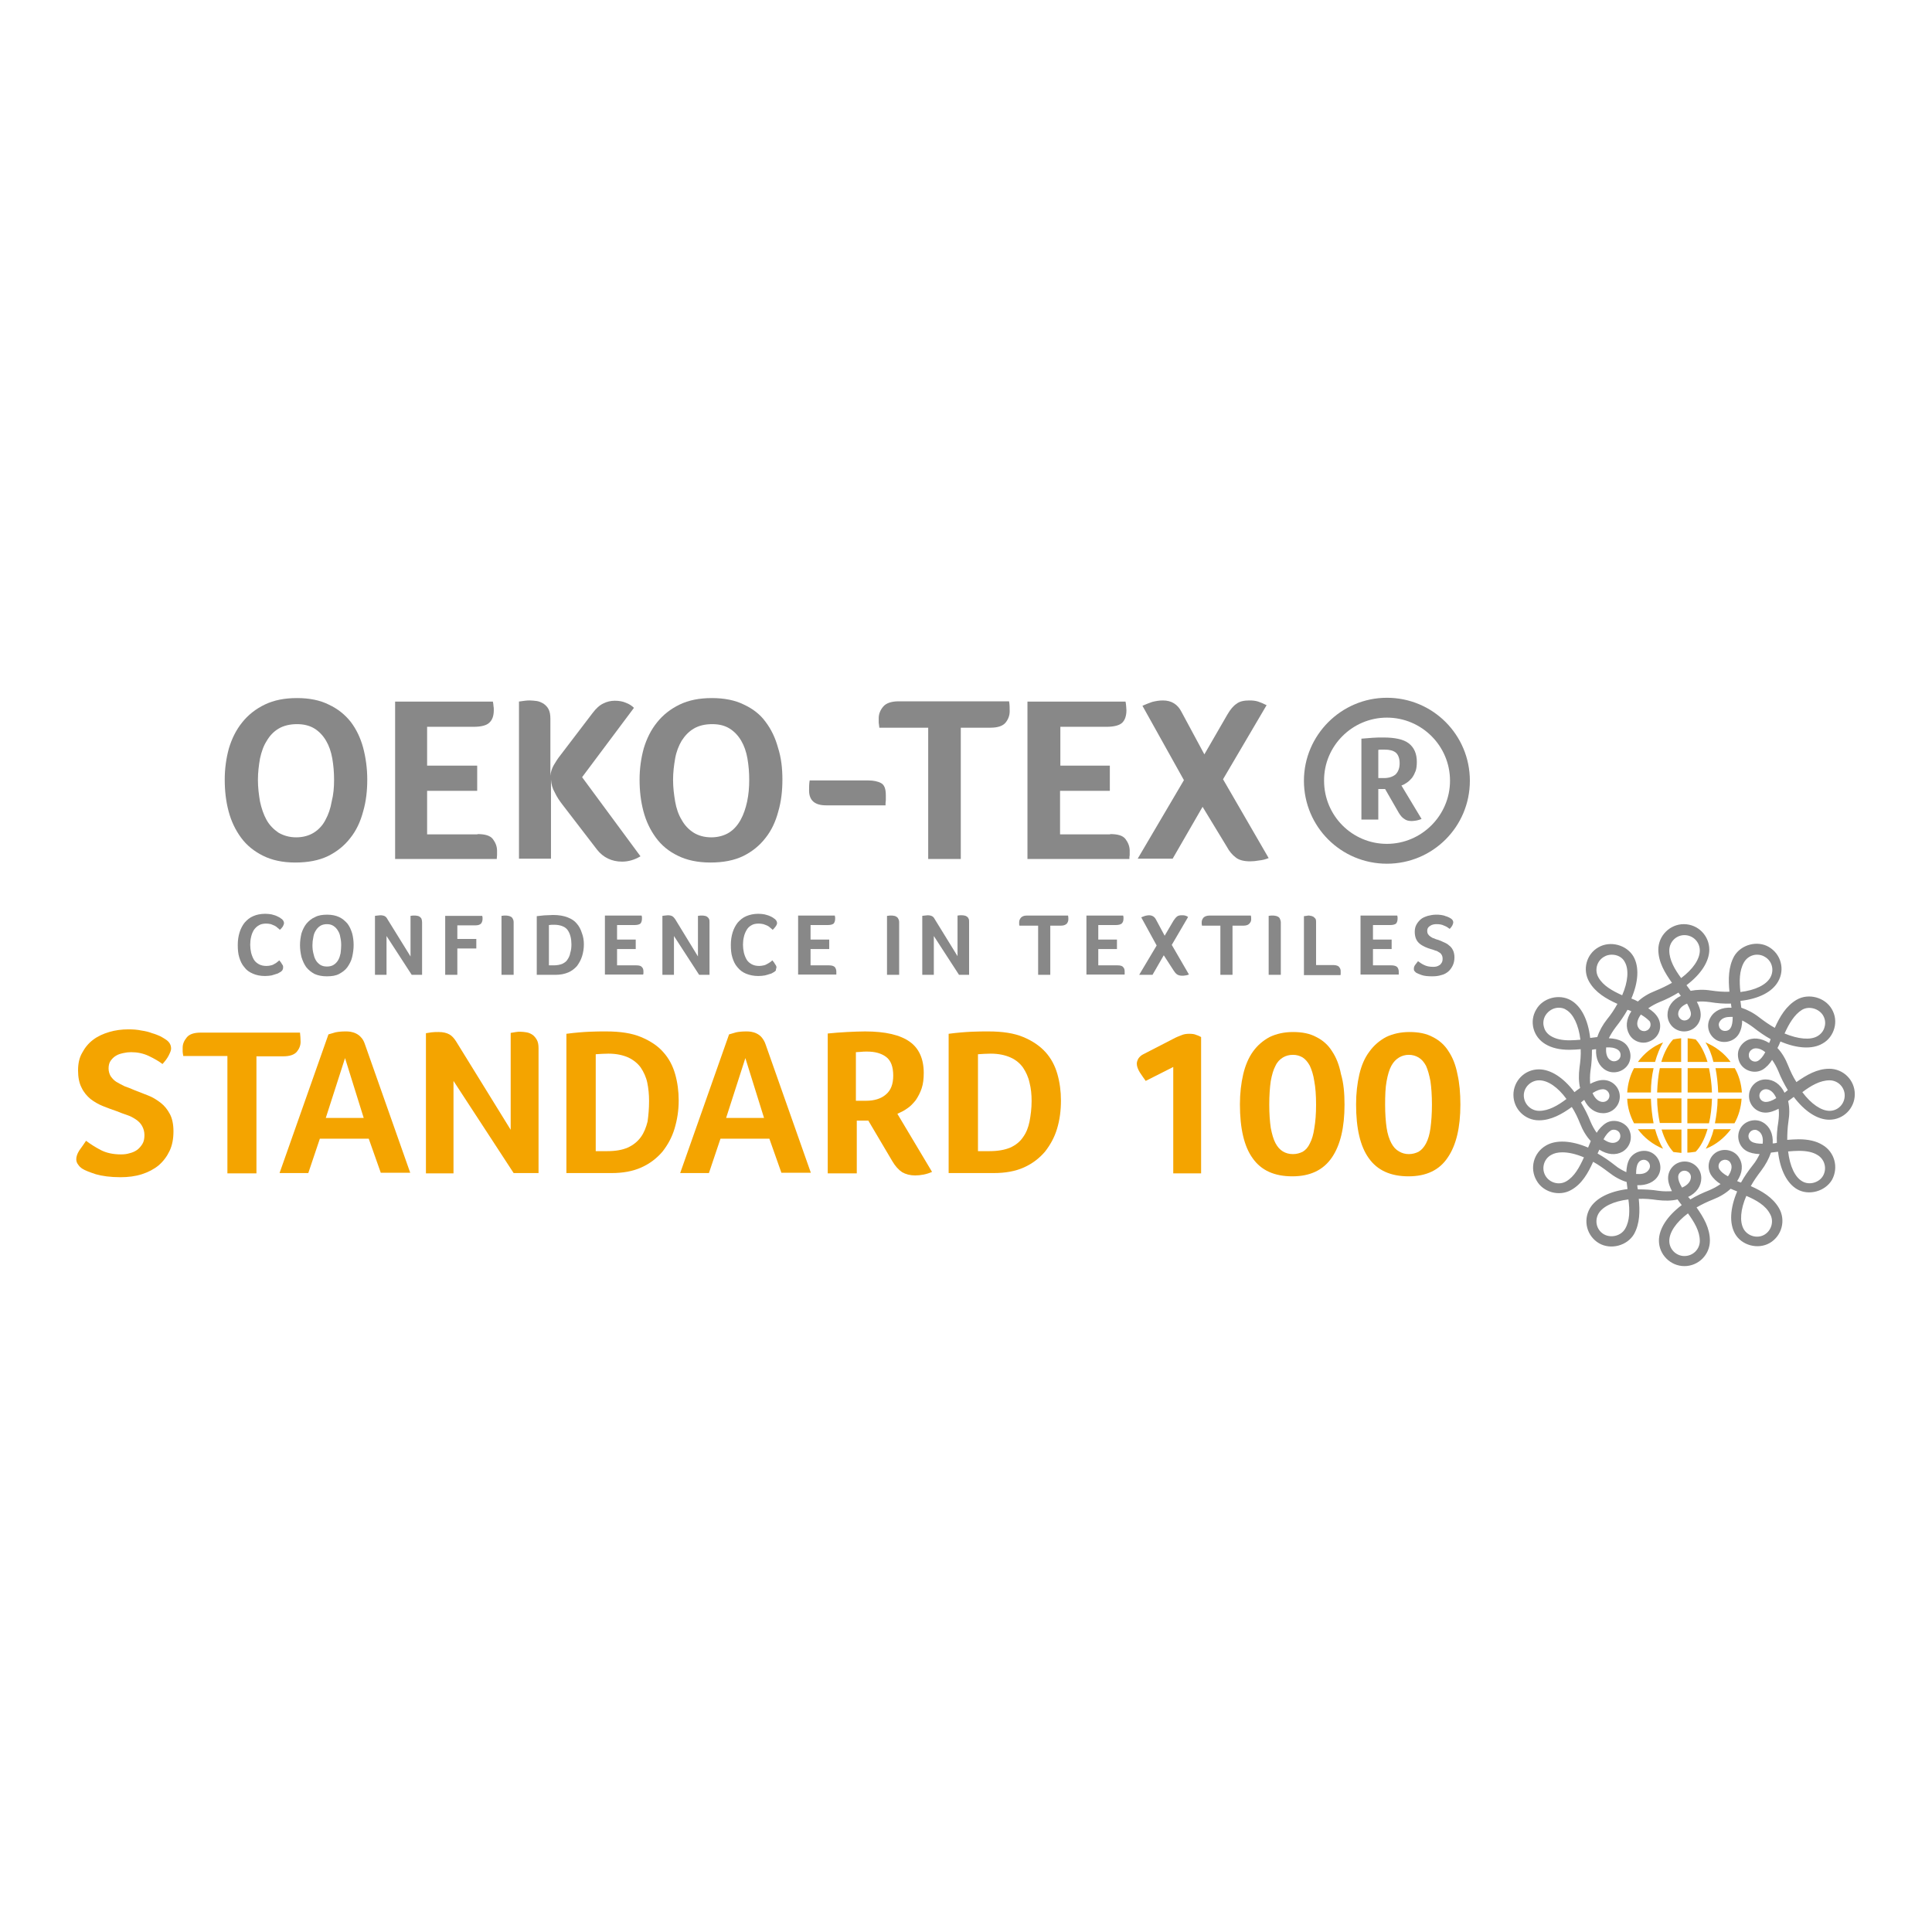 <svg xml:space="preserve" viewBox="0 0 2000 2000" height="2000px" width="2000px" y="0px" x="0px" xmlns:xlink="http://www.w3.org/1999/xlink" xmlns="http://www.w3.org/2000/svg" id="OekoTex" version="1.1">
<g>
	<path d="M291.233,1005.46c-0.307,0.307-0.92,0.92-1.841,1.229c-0.92,0.612-1.84,1.227-3.374,1.532
		c-1.534,0.613-3.067,0.92-4.908,1.534c-1.84,0.308-4.294,0.613-6.749,0.613c-4.908,0-9.202-0.92-12.577-2.454
		c-3.681-1.533-6.748-3.681-8.896-6.748c-2.454-2.761-3.988-6.136-5.215-10.123c-1.227-3.987-1.534-8.282-1.534-12.884
		c0-4.601,0.614-8.896,1.84-12.883c1.227-3.988,3.067-7.362,5.215-10.123c2.454-2.761,5.215-5.215,8.896-6.748
		c3.375-1.534,7.669-2.454,12.577-2.454c2.454,0,4.601,0.307,6.441,0.613c1.841,0.612,3.681,0.92,4.908,1.533
		c1.534,0.613,2.454,1.228,3.681,1.841c0.92,0.613,1.534,1.228,2.146,1.534c0.613,0.612,0.92,0.92,1.534,1.84
		c0.307,0.613,0.613,1.533,0.613,2.146c0,1.229-0.613,2.454-1.227,3.683c-0.92,1.227-1.84,2.453-3.067,3.374
		c-0.613-0.613-1.534-1.534-2.454-2.147c-0.92-0.92-1.84-1.534-3.067-2.146c-1.227-0.613-2.454-0.921-3.681-1.533
		c-1.534-0.308-3.067-0.614-4.908-0.614c-3.067,0-5.828,0.614-7.668,1.841c-2.147,1.229-3.681,2.761-5.215,4.908
		c-1.227,2.147-2.147,4.294-2.761,7.055c-0.614,2.454-0.92,5.216-0.92,7.977s0.307,5.521,0.92,8.282
		c0.613,2.453,1.534,4.907,2.761,7.056c1.227,2.147,3.067,3.681,5.215,4.908c2.147,1.227,4.908,1.84,7.975,1.84
		c1.841,0,3.375-0.308,4.602-0.613c1.534-0.307,2.761-0.92,3.681-1.534c1.227-0.612,2.147-1.227,2.761-1.84
		c0.92-0.613,1.534-1.228,2.147-1.841c0.307,0.613,0.92,0.92,1.227,1.534c0.613,0.613,0.92,1.227,1.227,1.84
		c0.307,0.614,0.92,1.229,1.227,1.841c0.307,0.613,0.307,1.228,0.307,1.841c0,0.92,0,1.533-0.307,2.147
		C292.46,1004.233,292.153,1004.847,291.233,1005.46" fill="#888888"></path>
	<path d="M366.08,978.159c0,4.295-0.613,8.589-1.534,12.577c-0.92,3.986-2.761,7.36-4.908,10.43
		c-2.146,3.067-5.214,5.215-8.589,7.055c-3.374,1.842-7.668,2.454-12.883,2.454c-4.908,0-9.203-0.92-12.577-2.454
		c-3.374-1.841-6.135-3.986-8.589-7.055c-2.147-3.068-3.681-6.442-4.908-10.43c-0.92-3.988-1.534-7.977-1.534-12.271
		c0-4.295,0.614-8.283,1.534-12.271c1.227-3.682,2.761-7.056,5.215-10.123c2.454-2.762,5.215-5.214,8.896-6.748
		c3.374-1.841,7.669-2.454,12.577-2.454c4.907,0,8.896,0.92,12.27,2.454c3.375,1.534,6.136,3.986,8.589,6.748
		c2.147,2.761,3.683,6.136,4.908,10.123C365.467,969.57,366.08,973.865,366.08,978.159 M353.196,978.467
		c0-3.067-0.308-5.829-0.92-8.283c-0.309-2.453-1.229-4.906-2.454-6.748c-1.229-2.146-2.762-3.681-4.603-4.907
		c-1.84-1.228-3.986-1.841-6.748-1.841c-2.761,0-5.215,0.613-7.056,1.841s-3.374,2.761-4.601,4.907
		c-1.229,1.842-2.147,4.295-2.454,6.748c-0.614,2.762-0.921,5.521-0.921,8.283c0,3.067,0.307,5.828,0.921,8.281
		c0.612,2.761,1.227,4.908,2.454,7.056c1.227,2.147,2.76,3.682,4.601,4.908c1.841,1.228,4.295,1.84,7.056,1.84
		c2.762,0,5.216-0.612,7.056-1.84c1.841-1.228,3.375-2.761,4.602-4.908c1.227-2.146,1.84-4.295,2.454-7.056
		C352.89,983.987,353.196,981.227,353.196,978.467" fill="#888888"></path>
	<path d="M436.938,1009.141h-10.735l-26.073-40.184v40.184h-11.963v-61.042c0.613,0,1.533-0.308,2.453-0.308
		c0.921,0,2.146-0.307,3.068-0.307c1.84,0,3.373,0.307,4.601,0.921c1.228,0.612,2.147,1.84,2.761,3.066l23.927,38.65v-42.025
		c0.921,0,1.533-0.307,2.454-0.307c0.613,0,1.228,0,1.84,0c0.922,0,1.842,0,2.762,0.307c0.921,0,1.841,0.614,2.454,0.921
		c0.612,0.613,1.534,1.228,1.841,2.147s0.613,2.146,0.613,3.681v54.295H436.938z" fill="#888888"></path>
	<path d="M473.441,972.024h19.632v9.815h-19.632v27.3h-12.576v-61.042h38.344c0,0.613,0.307,1.228,0.307,1.533
		c0,0.613,0,0.92,0,1.841c0,1.841-0.612,3.374-1.533,4.602c-1.228,1.228-3.067,1.841-5.828,1.841h-18.712L473.441,972.024
		L473.441,972.024z" fill="#888888"></path>
	<path d="M519.146,948.098c0.921,0,1.842-0.307,2.455-0.307c0.92,0,1.532,0,1.84,0c0.921,0,1.841,0,2.761,0.307
		c0.921,0,1.841,0.614,2.761,0.922c0.921,0.612,1.534,1.227,1.841,2.146c0.613,0.92,0.92,2.146,0.92,3.681v54.294h-12.575v-61.043
		H519.146z" fill="#888888"></path>
	<path d="M604.424,977.546c0,4.295-0.613,8.282-1.841,12.271c-1.228,3.986-3.067,7.055-5.215,10.122
		c-2.454,2.761-5.521,5.215-9.202,6.749c-3.682,1.532-7.977,2.452-13.19,2.452H555.65v-60.734c3.986-0.309,7.055-0.921,9.814-0.921
		s5.215-0.308,7.057-0.308c6.135,0,11.043,0.92,15.029,2.454c3.988,1.534,7.362,3.682,9.51,6.441
		c2.455,2.761,3.987,5.828,5.216,9.51C603.811,969.57,604.424,973.559,604.424,977.546 M591.54,977.546
		c0-2.761-0.308-5.521-0.921-7.976c-0.613-2.454-1.533-4.602-2.76-6.441c-1.229-1.841-3.068-3.374-5.521-4.295
		c-2.146-0.92-5.215-1.533-8.59-1.533c-1.84,0-3.682,0-5.521,0.308v41.718h4.908c3.682,0,6.441-0.613,8.896-1.534
		c2.453-1.227,4.295-2.453,5.521-4.601c1.229-1.842,2.454-4.295,2.761-6.749C591.232,983.681,591.54,980.92,591.54,977.546" fill="#888888"></path>
	<path d="M658.718,999.325c3.067,0,4.908,0.612,5.828,1.841c1.229,1.227,1.534,2.761,1.534,4.601
		c0,0.614,0,1.229,0,1.534c0,0.307,0,0.92-0.307,1.533h-39.571v-61.043h38.037c0,0.614,0.307,1.229,0.307,1.534
		c0,0.612,0,0.92,0,1.841c0,2.146-0.612,3.681-1.534,4.907c-1.227,0.921-3.065,1.534-6.135,1.534h-18.098v15.029h19.324v9.816
		h-19.324v16.871L658.718,999.325L658.718,999.325z" fill="#888888"></path>
	<path d="M734.484,1009.141h-10.736l-26.073-40.184v40.184h-11.963v-61.042c0.613,0,1.533-0.308,2.454-0.308
		c0.92,0,2.146-0.307,3.066-0.307c1.841,0,3.682,0.307,4.602,0.921c1.229,0.612,2.146,1.84,3.068,3.066l23.619,38.65v-42.025
		c0.92,0,1.532-0.307,2.453-0.307c0.613,0,1.228,0,1.842,0c0.92,0,1.84,0,2.76,0.307c0.921,0,1.841,0.614,2.455,0.921
		c0.613,0.613,1.533,1.228,1.84,2.147c0.613,0.92,0.613,2.146,0.613,3.681V1009.141z" fill="#888888"></path>
	<path d="M802.276,1005.46c-0.309,0.307-0.921,0.92-1.841,1.229c-0.921,0.612-1.842,1.227-3.375,1.532
		c-1.533,0.613-3.066,0.92-5.215,1.534c-1.841,0.308-4.295,0.613-6.749,0.613c-4.907,0-9.202-0.92-12.883-2.454
		c-3.682-1.533-6.44-3.681-8.896-6.748c-2.454-2.761-3.988-6.136-5.216-10.123s-1.534-8.282-1.534-12.884
		c0-4.601,0.613-8.896,1.842-12.883c1.227-3.988,3.066-7.362,5.215-10.123c2.454-2.761,5.215-5.215,8.896-6.748
		c3.681-1.534,7.668-2.454,12.575-2.454c2.455,0,4.603,0.307,6.442,0.613c1.841,0.612,3.681,0.92,4.908,1.533
		c1.533,0.613,2.761,1.228,3.681,1.841s1.533,1.228,2.147,1.534c0.612,0.612,0.92,0.92,1.532,1.84
		c0.309,0.613,0.614,1.533,0.614,2.146c0,1.229-0.614,2.454-1.534,3.683c-0.92,1.227-1.841,2.453-3.066,3.374
		c-0.613-0.613-1.534-1.534-2.454-2.147c-0.92-0.92-1.841-1.534-3.067-2.146c-1.226-0.613-2.454-0.921-3.987-1.533
		c-1.533-0.308-3.067-0.614-4.907-0.614c-3.067,0-5.828,0.614-7.669,1.841c-2.147,1.229-3.682,2.761-4.908,4.908
		s-2.147,4.294-2.761,7.055c-0.613,2.454-0.921,5.216-0.921,7.977s0.308,5.521,0.921,8.282c0.612,2.453,1.534,4.907,2.761,7.056
		c1.227,2.147,3.066,3.681,5.215,4.908c2.146,1.227,4.908,1.84,7.977,1.84c1.533,0,3.066-0.308,4.601-0.613
		c1.534-0.307,2.762-0.92,3.682-1.534c1.228-0.612,2.147-1.227,3.067-1.84s1.534-1.228,2.146-1.841
		c0.308,0.613,0.92,0.92,1.228,1.534c0.612,0.613,0.92,1.227,1.228,1.84c0.308,0.614,0.92,1.229,1.228,1.841
		c0.307,0.613,0.612,1.228,0.612,1.841c0,0.92-0.307,1.533-0.612,2.147C803.503,1004.233,803.196,1004.847,802.276,1005.46" fill="#888888"></path>
	<path d="M858.104,999.325c3.067,0,4.908,0.612,6.136,1.841c0.92,1.227,1.534,2.761,1.534,4.601
		c0,0.614,0,1.229,0,1.534c0,0.307,0,0.92,0,1.533h-39.571v-61.043h38.037c0,0.614,0,1.229,0.307,1.534v1.841
		c0,2.146-0.612,3.681-1.533,4.907c-1.228,0.921-3.066,1.534-6.136,1.534h-17.791v15.029h19.325v9.816h-19.325v16.871
		L858.104,999.325L858.104,999.325z" fill="#888888"></path>
	<path d="M918.533,948.098c0.921,0,1.841-0.307,2.454-0.307c0.921,0,1.534,0,1.841,0c0.92,0,1.841,0,2.761,0.307
		c0.92,0,1.841,0.614,2.454,0.922c0.92,0.612,1.533,1.227,1.84,2.146c0.614,0.92,0.921,2.146,0.921,3.681v54.294h-12.577v-61.043
		H918.533z" fill="#888888"></path>
	<path d="M1003.196,1009.141h-10.431l-26.072-40.184v40.184H954.73v-61.042c0.612,0,1.532-0.308,2.452-0.308
		c0.921,0,2.147-0.307,3.068-0.307c1.84,0,3.374,0.307,4.601,0.921c1.229,0.612,2.147,1.84,2.762,3.066l23.619,38.345v-42.025
		c0.921,0,1.533-0.307,2.455-0.307c0.612,0,1.227,0,1.84,0c0.92,0,1.841,0,2.761,0.307c0.921,0,1.841,0.614,2.454,0.921
		c0.92,0.613,1.533,1.228,1.841,2.146c0.613,0.921,0.613,2.146,0.613,3.682V1009.141L1003.196,1009.141z" fill="#888888"></path>
	<path d="M1074.362,958.221h-19.02l0,0c-0.307-0.612-0.307-1.227-0.307-1.84c0-0.614,0-0.921,0-1.841
		c0-1.534,0.613-3.067,1.84-4.603c1.228-1.227,3.068-2.146,5.828-2.146h42.944c0.308,1.229,0.308,2.454,0.308,3.988
		c0,1.533-0.613,3.066-1.533,4.294c-1.228,1.228-3.067,2.146-5.829,2.146h-11.35v50.92h-12.576v-50.92L1074.362,958.221
		L1074.362,958.221z" fill="#888888"></path>
	<path d="M1156.877,999.325c3.068,0,4.908,0.612,5.828,1.841c1.228,1.227,1.534,2.761,1.534,4.601
		c0,0.614,0,1.229,0,1.534c0,0.307,0,0.92,0,1.533h-39.57v-61.043h38.036c0,0.614,0.308,1.229,0.308,1.534c0,0.612,0,0.92,0,1.841
		c0,2.146-0.613,3.681-1.841,4.907c-1.227,0.921-3.066,1.534-6.135,1.534h-18.099v15.029h19.324v9.816h-19.324v16.871
		L1156.877,999.325L1156.877,999.325z" fill="#888888"></path>
	<path d="M1204.73,988.896l-11.656,20.244h-13.806l18.1-30.366l-15.951-29.143c1.228-0.613,2.454-0.92,3.988-1.533
		c1.227-0.308,2.761-0.613,3.986-0.613c3.374,0,5.828,1.533,7.362,4.602l8.896,16.564l9.201-15.646
		c1.229-1.84,2.454-3.374,3.682-4.294c1.228-0.921,2.762-1.228,4.908-1.228c1.228,0,2.453,0,3.375,0.307
		c0.92,0.308,2.146,0.614,3.066,1.534l-16.872,28.834l17.792,30.675c-1.228,0.307-2.453,0.921-3.681,0.921
		c-1.228,0.307-2.454,0.307-3.375,0.307c-2.453,0-4.294-0.612-5.521-1.533c-1.228-0.921-2.453-2.454-3.375-3.987L1204.73,988.896z" fill="#888888"></path>
	<path d="M1263.319,958.221h-19.02l0,0c0-0.612-0.307-1.227-0.307-1.84c0-0.614,0-0.921,0-1.841
		c0-1.534,0.612-3.067,1.84-4.603c1.228-1.227,3.375-2.146,6.135-2.146h42.945c0.307,1.229,0.307,2.454,0.307,3.988
		c0,1.533-0.613,3.066-1.841,4.294c-0.92,1.228-3.067,2.146-5.828,2.146h-11.656v50.92h-12.576L1263.319,958.221L1263.319,958.221z" fill="#888888"></path>
	<path d="M1313.319,948.098c0.92,0,1.532-0.307,2.454-0.307c0.92,0,1.532,0,1.84,0c0.92,0,1.841,0,2.761,0.307
		c0.921,0,1.841,0.614,2.761,0.922c0.92,0.612,1.534,1.227,1.841,2.146c0.308,0.92,0.92,2.146,0.92,3.681v54.294h-12.575
		L1313.319,948.098L1313.319,948.098z" fill="#888888"></path>
	<path d="M1362.705,999.019h17.792c1.534,0,2.761,0.308,3.681,0.613s1.842,0.92,2.147,1.534
		c0.612,0.613,0.92,1.227,1.228,2.146c0.307,0.614,0.307,1.534,0.307,2.454v2.147c0,0.92,0,1.227-0.307,1.534h-37.729v-61.043
		c0.92,0,1.841-0.308,2.454-0.308c0.92,0,1.532-0.308,1.84-0.308c0.921,0,1.841,0,2.761,0.308c0.921,0,1.841,0.613,2.761,0.92
		c0.614,0.613,1.534,1.228,2.147,2.147c0.612,0.92,0.612,2.146,0.612,3.681v44.172h0.307V999.019z" fill="#888888"></path>
	<path d="M1440.312,999.325c2.762,0,4.907,0.612,6.135,1.841c0.921,1.227,1.533,2.761,1.533,4.601
		c0,0.614,0,1.229,0,1.534c0,0.307,0,0.92,0,1.533h-39.569v-61.043h38.036c0,0.614,0.308,1.229,0.308,1.534c0,0.612,0,0.92,0,1.841
		c0,2.146-0.614,3.681-1.534,4.907c-1.227,0.921-3.066,1.534-6.135,1.534h-17.791v15.029h19.324v9.816h-19.324v16.871
		L1440.312,999.325L1440.312,999.325z" fill="#888888"></path>
	<path d="M1467.92,995.03c1.841,1.228,3.682,2.761,6.441,3.987c2.455,1.228,5.521,1.842,8.896,1.842
		c1.228,0,2.453,0,3.681-0.309c1.229-0.307,2.455-0.92,3.375-1.533c0.921-0.612,1.533-1.533,2.146-2.453
		c0.614-0.92,0.921-2.454,0.921-3.987c0-1.534-0.307-3.068-0.921-3.988c-0.613-1.227-1.534-2.146-2.761-2.761
		c-1.228-0.92-2.453-1.533-3.987-1.84c-1.534-0.614-3.066-1.229-4.602-1.534c-1.842-0.613-3.987-1.228-5.828-2.147
		c-1.842-0.92-3.682-1.84-5.215-3.066c-1.534-1.228-3.067-2.761-3.987-4.908c-0.92-1.84-1.534-4.601-1.534-7.669
		c0-3.067,0.614-5.521,1.841-7.668c1.228-2.147,2.761-3.988,4.603-5.521c1.84-1.533,4.293-2.454,7.055-3.374
		c2.454-0.613,5.521-1.228,8.282-1.228c1.841,0,3.987,0,5.521,0.307c1.842,0.308,3.374,0.613,4.603,1.229
		c1.532,0.307,2.454,0.92,3.374,1.227c0.92,0.613,1.84,0.92,2.146,1.229c1.534,0.92,2.454,2.453,2.454,3.986
		c0,0.613-0.307,1.842-0.92,3.067c-0.614,1.227-1.534,2.454-2.762,3.681c-1.533-1.227-3.374-2.452-5.828-3.374
		c-2.453-1.227-4.908-1.532-7.668-1.532c-0.921,0-2.147,0-3.375,0.307s-2.146,0.613-3.067,1.227
		c-0.92,0.613-1.841,1.229-2.453,2.147c-0.613,0.919-0.921,2.146-0.921,3.374s0.308,2.454,0.921,3.374
		c0.612,0.921,1.533,1.841,2.453,2.454c0.922,0.614,2.147,1.534,3.682,1.841c1.228,0.613,2.762,1.227,4.295,1.534
		c1.841,0.612,3.988,1.533,5.828,2.453c2.146,0.921,3.988,1.841,5.521,3.375c1.841,1.227,3.067,3.066,3.988,4.906
		c0.92,1.842,1.532,4.603,1.532,7.362c0,3.067-0.612,6.135-1.84,8.589s-2.762,4.603-4.602,6.135
		c-1.841,1.534-4.295,3.067-7.362,3.683c-2.761,0.92-5.827,1.227-9.202,1.227c-4.295,0-7.976-0.307-10.735-1.227
		c-2.761-0.921-4.603-1.841-5.828-2.454c-0.613-0.613-1.228-0.92-1.841-1.841c-0.613-0.613-0.613-1.533-0.613-2.454
		c0-0.92,0.307-2.454,1.227-3.681C1466.08,997.484,1467,996.258,1467.92,995.03" fill="#888888"></path>
	<path d="M380.189,806.994c0,11.656-1.228,22.699-4.295,33.129c-2.761,10.429-7.055,19.632-13.189,27.3
		c-6.135,7.977-13.803,14.111-23.006,18.712c-9.51,4.603-20.859,6.749-34.049,6.749s-24.233-2.454-33.436-7.056
		c-9.203-4.603-16.871-10.736-22.7-18.712c-5.828-7.976-10.123-16.871-12.883-27.3c-2.761-10.431-3.988-21.166-3.988-32.822
		c0-11.35,1.534-22.086,4.294-32.209c3.067-10.122,7.362-19.02,13.804-26.994c6.135-7.668,13.804-13.803,23.312-18.404
		c9.509-4.601,20.552-6.749,33.437-6.749c12.577,0,23.62,2.147,32.821,6.749c9.203,4.294,16.564,10.123,22.699,17.791
		c5.829,7.669,10.123,16.564,12.884,26.688C378.656,784.295,380.189,795.338,380.189,806.994 M345.834,807.301
		c0-7.669-0.613-15.031-1.84-22.086c-1.229-7.056-3.375-13.189-6.442-18.405c-3.066-5.215-7.055-9.509-11.963-12.575
		c-4.908-3.067-11.043-4.603-18.098-4.603c-7.362,0-13.804,1.534-19.018,4.603c-5.215,3.066-9.203,7.36-12.27,12.575
		c-3.375,5.216-5.521,11.351-7.055,18.405C267.92,792.27,267,799.632,267,807.301c0,7.977,0.92,15.03,2.147,22.394
		c1.534,7.055,3.681,13.497,6.748,19.019c3.067,5.522,7.362,9.815,12.27,13.189c5.215,3.066,11.35,4.908,18.405,4.908
		c7.362,0,13.497-1.842,18.405-4.908c4.908-3.067,9.202-7.668,11.963-13.189c3.067-5.521,5.216-11.964,6.442-19.019
		C345.221,822.331,345.834,815.276,345.834,807.301" fill="#888888"></path>
	<path d="M494.301,863.436c7.669,0,13.19,1.534,15.951,5.216c2.76,3.681,4.294,7.669,4.294,11.963
		c0,1.841,0,3.375,0,4.602c0,1.228-0.307,2.454-0.307,3.987H409.023V726.319h101.229c0.307,1.84,0.613,3.374,0.613,4.601
		c0.307,1.229,0.307,2.454,0.307,4.295c0,5.828-1.534,10.123-4.602,12.883c-2.762,2.762-8.282,4.295-16.258,4.295h-48.159v40.185
		h51.841v26.074h-51.841v45.092H494.3L494.301,863.436L494.301,863.436z" fill="#888888"></path>
	<path d="M536.632,726.319c2.454-0.308,4.603-0.614,6.749-0.921c2.146-0.308,3.987-0.308,4.907-0.308
		c2.454,0,4.908,0.308,7.362,0.613c2.453,0.308,4.908,1.534,7.055,2.761c2.146,1.534,3.988,3.375,5.215,5.828
		c1.229,2.454,1.841,5.521,1.841,9.816v58.896c0.308-3.681,1.534-7.361,3.374-10.736c2.147-3.681,4.295-7.055,6.749-10.122
		l33.437-43.864c3.681-4.908,7.361-8.282,11.35-10.123c3.682-1.841,7.669-2.762,11.656-2.762c4.294,0,8.282,0.614,11.656,2.147
		c3.374,1.228,6.135,3.067,8.281,5.215l-53.681,71.779l60.429,81.9c-6.135,3.683-12.576,5.521-19.018,5.521
		c-10.736,0-19.632-4.294-26.074-12.576l-35.582-46.318c-3.068-3.987-5.829-7.977-7.977-12.577
		c-2.453-4.294-3.682-8.589-3.987-13.496v81.9h-33.129V726.319H536.632z" fill="#888888"></path>
	<path d="M809.945,806.994c0,11.656-1.229,22.699-4.295,33.129c-2.762,10.429-7.057,19.632-13.19,27.3
		c-6.135,7.977-13.804,14.111-23.006,18.712c-9.509,4.603-20.859,6.749-34.049,6.749c-13.19,0-24.54-2.454-33.743-7.056
		c-9.509-4.603-16.871-10.736-22.699-18.712s-10.122-16.871-12.883-27.3c-2.761-10.431-3.988-21.166-3.988-32.822
		c0-11.35,1.534-22.086,4.295-32.209c3.067-10.122,7.361-19.02,13.805-26.994c6.135-7.668,13.804-13.803,23.312-18.404
		c9.508-4.601,20.552-6.749,33.437-6.749c12.576,0,23.927,2.147,33.129,6.749c9.202,4.294,16.871,10.123,22.393,17.791
		c5.828,7.669,10.123,16.564,12.884,26.688C808.718,784.295,809.945,795.338,809.945,806.994 M775.589,807.301
		c0-7.669-0.612-15.031-1.841-22.086c-1.227-7.056-3.374-13.189-6.441-18.405c-3.066-5.215-7.055-9.509-11.963-12.575
		c-4.908-3.067-10.736-4.603-18.099-4.603c-7.361,0-13.804,1.534-19.019,4.603c-5.216,3.067-9.203,7.36-12.576,12.575
		c-3.067,5.216-5.521,11.351-6.748,18.405c-1.229,7.055-2.147,14.417-2.147,22.086c0,7.977,0.92,15.03,2.147,22.394
		c1.227,7.055,3.374,13.497,6.748,19.019c3.066,5.521,7.055,9.815,12.27,13.189c4.908,3.066,11.043,4.908,18.405,4.908
		c7.056,0,13.497-1.842,18.405-4.908c4.906-3.067,8.896-7.668,11.963-13.189c3.066-5.521,5.215-11.964,6.748-19.019
		C774.977,822.331,775.589,815.276,775.589,807.301" fill="#888888"></path>
	<path d="M855.037,833.681c-11.656,0-17.485-5.215-17.485-15.337c0-3.682,0-7.056,0.614-10.43h60.736
		c5.214,0,9.814,0.92,13.188,2.761c3.375,1.841,4.908,5.828,4.908,12.577v5.215c-0.307,1.84-0.307,3.374-0.307,5.214H855.037
		L855.037,833.681z" fill="#888888"></path>
	<path d="M961.172,753.312h-50.92v-0.308c-0.308-1.84-0.308-3.681-0.614-4.908c0-1.227,0-2.76,0-4.601
		c0-4.295,1.534-8.282,4.603-11.963c3.066-3.683,8.589-5.521,15.951-5.521h114.417c0.612,3.374,0.612,7.056,0.612,10.43
		c0,4.295-1.532,8.281-4.295,11.655c-2.76,3.375-7.975,5.216-15.644,5.216h-30.675v135.89h-33.742v-135.89H961.172z" fill="#888888"></path>
	<path d="M1149.209,863.436c7.975,0,13.189,1.534,15.95,5.216c2.761,3.681,4.295,7.669,4.295,11.963v4.602
		c-0.308,1.228-0.308,2.454-0.308,3.987h-105.521V726.319h101.533c0.308,1.84,0.614,3.374,0.614,4.601
		c0,1.229,0.307,2.454,0.307,4.295c0,5.828-1.534,10.123-4.295,12.883c-2.762,2.762-8.589,4.295-16.258,4.295h-47.854v40.185h51.229
		v26.074h-51.534v45.092h51.841V863.436L1149.209,863.436z" fill="#888888"></path>
	<path d="M1244.914,835.215l-30.981,53.682h-36.195l47.853-81.288l-42.943-76.994
		c3.373-1.533,6.748-2.762,10.121-3.987c3.683-0.921,7.362-1.534,11.043-1.534c8.896,0,15.338,3.988,19.325,11.963l23.62,43.865
		l23.926-41.411c3.067-5.214,6.137-8.896,9.51-11.043c3.067-2.454,7.67-3.374,13.189-3.374c3.375,0,6.442,0.308,9.203,1.229
		c2.761,0.92,5.521,2.146,8.589,3.681l-45.092,76.688l47.237,81.596c-3.066,1.227-6.44,2.146-9.814,2.454
		c-3.374,0.612-6.441,0.92-9.202,0.92c-6.442,0-11.656-1.228-15.031-3.987c-3.681-2.761-6.748-6.442-9.202-11.043L1244.914,835.215z" fill="#888888"></path>
	<path d="M1435.712,742.884c35.89,0,65.337,29.142,65.337,65.337c0,35.891-29.447,65.338-65.337,65.338
		s-65.031-29.142-65.031-65.338C1370.374,772.331,1399.822,742.884,1435.712,742.884 M1435.712,722.331
		c-47.239,0-85.89,38.65-85.89,85.89c0,47.546,38.344,85.891,85.89,85.891s85.89-38.345,85.89-85.891
		S1483.258,722.331,1435.712,722.331" fill="#888888"></path>
	<path d="M1466.693,788.589c0,3.681-0.308,6.749-1.228,9.51c-0.921,2.453-2.147,4.907-3.682,7.056
		c-1.533,1.841-3.374,3.681-5.216,4.908c-1.84,1.227-3.681,2.453-5.827,3.066l20.858,34.662c-1.533,0.614-3.375,1.229-4.908,1.534
		c-1.84,0.307-3.682,0.612-5.215,0.612c-3.066,0-5.828-0.612-7.668-2.146c-2.147-1.227-3.987-3.374-5.828-6.441l-14.11-24.539
		h-7.056v31.596h-17.484v-83.743c3.987-0.307,7.669-0.613,11.656-0.92c3.986-0.307,7.361-0.307,10.736-0.307
		c12.271,0,21.166,1.841,26.688,6.135C1463.934,773.865,1466.693,780.307,1466.693,788.589 M1448.902,790.123
		c0-5.215-1.534-8.896-3.988-11.043c-2.762-2.147-6.441-3.067-11.35-3.067c-1.533,0-2.762,0-3.988,0c-1.228,0-2.146,0-2.76,0.308
		v29.141h5.828c4.907,0,8.896-1.227,11.963-3.681C1447.368,799.019,1448.902,795.338,1448.902,790.123" fill="#888888"></path>
	<path d="M1743.688,1310.675c-14.418,0-26.381-11.963-26.381-26.38c0-12.271,8.59-25.461,23.62-36.811
		c-1.534-1.84-3.067-3.987-4.295-5.828c-6.44,1.534-13.497,1.534-21.165,0.613c-6.441-0.921-12.884-1.533-19.02-1.228
		c1.228,12.576,1.228,25.46-4.907,36.503c-7.056,11.963-23.927,16.564-36.196,9.51c-12.576-7.361-16.871-23.312-9.51-36.195
		c6.136-10.431,19.939-17.485,38.957-19.939c-0.307-2.453-0.613-4.907-0.92-7.361c-6.441-1.841-12.883-5.521-18.711-10.123
		c-5.215-3.986-10.431-7.668-15.951-10.735c-5.215,11.656-11.656,23.007-22.699,29.142c-12.271,7.056-29.143,2.454-35.891-9.815
		c-7.361-12.576-3.066-28.834,9.815-36.196c10.431-6.135,26.382-5.215,43.56,2.146c0.92-2.146,1.84-4.602,2.761-6.748
		c-4.601-4.907-8.282-11.043-11.043-18.099c-2.454-6.135-5.215-11.963-8.589-17.178c-10.123,7.36-21.473,13.804-34.049,13.804
		c-14.418,0-26.381-11.656-26.381-26.381c0-14.417,11.655-26.38,26.381-26.38c12.27,0,25.459,8.589,36.81,23.619
		c1.841-1.533,3.987-3.067,5.829-4.294c-1.534-6.442-1.534-13.805-0.614-21.166c0.921-6.441,1.534-12.885,1.229-19.02
		c-3.988,0.307-7.669,0.614-11.656,0.614c-10.123,0-18.099-1.841-24.849-5.829c-6.135-3.681-10.428-9.202-12.27-15.95
		c-1.84-6.749-0.92-13.804,2.762-19.938c6.748-11.964,23.619-16.564,35.89-9.511c10.735,6.136,17.791,20.245,19.938,38.957
		c2.453-0.307,4.907-0.612,7.361-0.92c2.146-6.44,5.521-12.576,10.123-18.404c4.294-5.215,7.668-10.43,10.736-15.95
		c-11.656-5.215-22.7-11.657-29.143-22.7c-7.361-12.576-3.066-28.834,9.51-35.89c12.271-7.056,29.142-2.453,36.196,9.51
		c6.136,10.736,5.214,26.38-2.147,43.559c2.455,0.921,4.602,1.841,6.748,3.067c4.908-4.602,11.043-8.282,18.1-11.043
		c6.135-2.454,11.656-5.215,17.178-8.282c-7.361-10.43-14.109-21.473-14.109-34.355c0-14.417,11.963-26.38,26.38-26.38
		c14.725,0,26.381,11.963,26.381,26.38c0,12.271-8.59,25.46-23.62,36.81c1.534,2.147,3.066,3.988,4.294,5.829
		c6.442-1.228,13.498-1.534,21.166-0.308c6.44,0.921,12.884,1.533,19.019,1.228c-1.227-12.577-1.227-25.767,4.908-36.81
		c7.057-11.964,23.928-16.564,35.891-9.511c12.576,7.362,16.871,23.313,9.509,35.891c-6.136,10.735-19.938,17.792-38.957,19.938
		c0.307,2.454,0.614,4.908,0.921,7.057c6.441,2.146,12.883,5.521,18.711,10.122c5.215,3.987,10.43,7.669,15.951,10.735
		c5.215-11.655,11.656-22.698,22.699-29.141c12.27-7.056,29.141-2.454,36.195,9.509c3.682,6.135,4.603,13.19,2.762,19.938
		c-1.84,6.749-6.135,12.577-12.271,15.95c-10.43,6.136-26.381,5.216-43.559-2.146c-0.92,2.454-1.84,4.602-3.067,6.749
		c4.602,4.908,8.282,11.043,11.043,18.098c2.454,6.136,5.215,11.964,8.59,17.179c10.43-7.361,21.473-13.804,34.049-13.804
		c14.418,0,26.381,11.656,26.381,26.38c0,14.418-11.656,26.382-26.381,26.382c-12.271,0-25.461-8.589-36.811-23.62
		c-2.146,1.534-3.987,3.066-5.828,4.295c1.533,6.441,1.533,13.803,0.307,21.165c-0.92,6.442-1.228,12.884-1.228,19.019
		c3.988-0.307,7.976-0.612,11.963-0.612c9.816,0,18.099,1.84,24.541,5.827c12.576,7.361,16.871,23.312,9.815,36.196
		c-7.057,11.963-23.928,16.564-35.891,9.815c-10.736-6.135-17.791-20.245-19.938-38.957c-2.454,0.307-4.908,0.613-7.362,0.921
		c-2.146,6.44-5.521,12.576-10.123,18.711c-3.987,5.215-7.668,10.43-10.735,15.951c11.656,5.215,22.699,11.656,29.142,22.699
		c7.362,12.577,3.067,28.835-9.509,36.195c-12.271,7.057-29.142,2.454-35.891-9.509c-6.136-10.736-5.215-26.381,2.146-43.865
		c-2.453-0.92-4.602-1.841-6.748-2.761c-4.907,4.603-11.043,8.282-18.1,11.043c-6.135,2.454-11.963,5.215-17.178,8.282
		c7.362,10.43,13.805,21.473,13.805,34.355C1770.066,1299.02,1758.104,1310.675,1743.688,1310.675 M1747.368,1256.073
		c-12.271,9.203-19.325,19.632-19.325,28.527c0,8.589,7.055,15.645,15.645,15.645c8.896,0,15.951-7.056,15.951-15.645
		C1759.638,1274.479,1753.811,1264.97,1747.368,1256.073 M1807.797,1237.976c-6.135,14.11-7.055,26.688-2.76,34.355
		c4.294,7.362,14.109,10.123,21.472,5.828c7.362-4.294,10.123-14.11,5.829-21.473
		C1827.736,1247.791,1817.92,1242.27,1807.797,1237.976 M1685.712,1241.656c-15.338,1.841-26.688,7.361-30.981,14.725
		c-4.295,7.668-1.84,17.178,5.828,21.473c7.361,3.987,17.484,1.533,21.779-5.828
		C1687.245,1263.742,1687.245,1252.699,1685.712,1241.656 M1749.822,1241.656L1749.822,1241.656
		c6.135-3.682,12.576-6.748,19.632-9.51c4.294-1.841,8.282-3.987,11.655-6.441c-3.986-2.453-7.668-5.828-10.121-9.815
		c-4.603-8.281-1.842-18.712,6.135-23.312c8.282-4.601,19.018-1.533,23.312,6.136c4.295,7.055,3.373,15.645-2.147,23.926
		c1.228,0.614,2.761,1.229,3.987,1.534l0,0c3.375-6.135,7.67-12.271,12.271-18.099c3.067-3.682,5.216-7.669,7.056-11.35
		c-5.827-0.308-10.123-1.228-13.805-3.375c-7.975-4.602-10.734-15.338-6.135-23.312c4.602-7.976,15.645-10.736,23.312-6.136
		c7.056,3.988,10.735,11.964,10.123,21.779c1.533,0,3.067-0.308,4.295-0.613l0,0c-0.308-7.057,0.307-14.417,1.532-21.779
		c0.614-4.602,0.921-9.202,0.308-13.497c-4.295,2.147-8.896,3.988-13.496,3.988c-9.51,0-17.178-7.669-17.178-17.179
		s7.668-17.179,17.178-17.179c8.281,0,15.337,4.908,19.632,13.805c1.228-0.921,2.147-1.841,3.374-2.762l0,0
		c-3.682-6.135-7.055-12.575-9.816-19.632c-1.84-4.294-3.986-8.281-6.441-11.656c-2.453,3.987-5.827,7.67-9.815,10.123
		c-7.976,4.602-18.711,1.533-23.312-6.441c-2.146-3.987-2.762-8.589-1.84-12.884c1.227-4.294,3.986-7.976,7.975-10.43
		c6.749-3.987,15.645-3.066,23.927,2.147c0.613-1.229,1.228-2.761,1.534-3.988l0,0c-6.135-3.374-12.271-7.668-18.1-12.27
		c-3.681-2.762-7.668-5.215-11.35-7.057c0,4.603-0.921,9.51-3.374,13.805c-4.603,7.976-15.338,10.735-23.312,6.441
		c-8.283-4.908-11.043-15.338-6.137-23.312c3.987-7.056,11.965-10.736,21.779-10.122c-0.307-1.229-0.307-2.761-0.613-4.295l0,0
		c-6.748,0.307-14.416-0.308-21.778-1.534c-4.603-0.613-9.202-0.92-13.497-0.308c2.146,3.988,3.988,8.589,3.988,13.497
		c0,9.51-7.67,17.178-17.18,17.178c-9.509,0-17.178-7.668-17.178-17.178c0-8.281,4.908-15.337,13.805-19.632
		c-0.921-1.227-1.841-2.454-2.455-3.374l0,0l0,0c-6.135,3.682-12.576,7.055-19.631,9.815c-4.296,1.841-8.283,3.987-11.656,6.441
		c3.988,2.454,7.668,5.521,10.123,9.815c4.601,8.283,1.84,18.712-6.441,23.312c-2.762,1.533-5.521,2.454-8.59,2.454
		c-6.135,0-11.963-3.375-14.725-8.589c-3.986-7.056-3.373-15.645,2.147-23.927c-1.228-0.613-2.761-1.228-3.988-1.533l0,0l0,0
		c-3.374,6.135-7.668,12.271-12.27,18.098c-2.761,3.682-5.216,7.669-7.056,11.351c5.521,0.307,10.122,1.227,13.803,3.374
		c3.988,2.146,6.75,5.829,7.977,10.43c1.229,4.295,0.614,9.202-1.533,12.884c-4.602,7.977-15.338,11.043-23.312,6.441
		c-7.055-3.987-10.736-11.963-10.122-21.779c-1.534,0-3.067,0.308-4.295,0.613l0,0c0,7.056-0.308,14.418-1.534,21.779
		c-0.613,4.602-0.613,9.203-0.307,13.497c3.987-2.147,8.896-3.987,13.498-3.987c9.509,0,17.178,7.669,17.178,17.178
		c0,9.51-7.669,17.178-17.178,17.178c-8.283,0-15.338-4.907-19.634-13.804c-1.227,0.921-2.452,1.841-3.374,2.761l0,0
		c3.682,6.136,7.057,12.577,9.816,19.633c1.841,4.295,3.986,8.281,6.441,11.655c2.453-3.987,5.828-7.668,9.814-10.122
		c7.67-4.602,18.712-1.533,23.312,6.136c4.602,8.281,1.842,18.712-6.44,23.62c-7.056,3.986-15.646,3.066-23.927-2.147
		c-0.613,1.228-1.228,2.761-1.84,3.987l0,0l0,0c6.135,3.374,12.27,7.669,18.098,12.271c3.682,3.067,7.669,5.215,11.656,7.056
		c0.307-4.603,0.92-9.51,3.375-13.805c4.601-7.669,15.337-10.735,23.312-6.135c7.976,4.602,11.043,15.337,6.441,23.312
		c-3.988,7.056-12.271,10.43-21.779,10.123c0,1.533,0.308,2.761,0.613,4.294l0,0c7.056,0,14.418,0.308,21.778,1.534
		c4.908,0.612,9.203,0.612,13.498,0.307c-2.147-4.294-3.988-8.896-3.988-13.497c0-9.509,7.668-17.178,17.179-17.178
		c9.509,0,17.178,7.669,17.178,17.178c0,8.282-4.907,15.338-13.804,19.632C1747.98,1239.202,1748.902,1240.43,1749.822,1241.656
		 M1743.688,1211.901c-3.682,0-6.44,3.066-6.44,6.441c0,3.067,1.228,6.441,3.987,11.043c5.828-2.454,9.201-6.441,9.201-11.043
		C1750.436,1214.969,1747.368,1211.901,1743.688,1211.901 M1851.049,1191.963c1.841,15.338,7.057,26.688,14.725,30.981
		c7.361,4.295,17.484,1.228,21.473-5.828c4.295-7.668,1.534-17.179-5.828-21.473c-4.907-3.067-11.35-4.295-19.325-4.295
		C1858.718,1191.35,1854.73,1191.656,1851.049,1191.963 M1617.307,1192.884c-4.602,0-8.589,0.92-11.656,2.761
		c-7.668,4.295-10.123,14.11-5.827,21.473c4.295,7.362,14.11,10.123,21.473,5.828c8.588-4.907,13.804-14.725,18.404-24.848
		C1631.725,1194.724,1624.055,1192.884,1617.307,1192.884 M1785.711,1200.552c-0.92,0-2.146,0.309-3.373,0.921
		c-3.068,1.84-4.295,5.828-2.455,8.896c1.534,2.454,4.295,4.908,8.896,7.362c3.681-5.216,4.908-10.431,2.453-14.111
		C1790.312,1201.779,1788.166,1200.552,1785.711,1200.552 M1693.688,1215.276c4.602,0.307,10.431,0.307,13.496-4.908
		c1.842-3.067,0.614-7.056-2.453-8.896s-7.056-0.613-8.896,2.453C1694.301,1206.381,1693.688,1210.062,1693.688,1215.276
		 M1816.693,1169.57c-2.454,0-4.603,1.228-5.828,3.375c-1.842,3.066-0.613,7.055,2.453,8.896c2.455,1.533,6.441,2.147,11.351,2.147
		c0.92-6.442-0.921-11.352-4.908-13.497C1818.841,1169.877,1817.92,1169.57,1816.693,1169.57 M1659.945,1179.387
		c5.214,3.682,10.121,4.908,14.108,2.454c3.068-1.841,4.296-5.828,2.454-9.203c-1.841-3.066-6.135-3.987-8.896-2.454
		C1664.854,1172.024,1662.398,1174.785,1659.945,1179.387 M1865.773,1130.613c9.201,12.271,19.631,19.324,28.221,19.324
		c8.589,0,15.645-7.055,15.645-15.95c0-8.589-7.056-15.645-15.645-15.645C1884.178,1118.344,1874.668,1123.865,1865.773,1130.613
		 M1593.381,1118.344c-8.59,0-15.951,7.056-15.951,15.645s7.055,15.951,15.951,15.951c9.814,0,19.324-5.521,28.221-12.271
		C1612.705,1125.398,1602.275,1118.344,1593.381,1118.344 M1828.043,1127.546c-3.682,0-6.748,3.067-6.748,6.749
		s3.066,6.441,6.748,6.441c2.761,0,6.441-1.228,10.736-3.988C1836.325,1130.92,1832.338,1127.546,1828.043,1127.546
		 M1648.596,1131.533c2.453,5.829,6.441,9.203,10.735,9.203c3.681,0,6.749-2.762,6.749-6.441c0-3.682-3.068-6.749-6.749-6.749
		C1656.57,1127.546,1652.891,1128.773,1648.596,1131.533 M1817.92,1085.215c-1.533,0-3.066,0.307-4.295,1.228
		c-1.533,0.921-2.453,2.146-3.066,3.987c-0.307,1.84-0.307,3.682,0.613,5.215c1.84,3.067,5.828,4.295,8.896,2.453
		c2.453-1.532,4.908-4.294,7.361-8.896C1824.055,1086.441,1820.682,1085.215,1817.92,1085.215 M1662.705,1084.295
		c-0.613,6.441,0.921,11.35,4.908,13.496c3.066,1.841,7.361,0.614,9.203-2.453c0.92-1.534,0.92-3.375,0.612-4.908
		c-0.307-1.533-1.534-3.066-3.067-3.987C1671.295,1084.602,1667.613,1083.988,1662.705,1084.295 M1613.626,1043.189
		c-5.521,0-10.735,3.067-13.804,7.977c-2.147,3.681-2.762,7.975-1.534,11.963c0.921,3.987,3.681,7.361,7.362,9.509
		c5.215,3.067,11.35,4.295,19.324,4.295c3.682,0,7.362-0.307,11.043-0.612c-1.841-15.338-7.361-26.688-14.724-30.982
		C1619.146,1043.804,1616.387,1043.189,1613.626,1043.189 M1847.368,1069.877c14.11,5.828,26.687,7.056,34.049,2.761
		c3.681-2.146,6.442-5.521,7.362-9.509c1.227-3.988,0.613-8.282-1.534-11.963c-4.294-7.057-14.417-10.123-21.778-5.828
		C1857.49,1050.245,1851.969,1059.755,1847.368,1069.877 M1790.926,1052.699c-3.681,0-8.281,0.92-10.736,4.908
		c-0.92,1.532-1.227,3.373-0.612,4.907c0.307,1.84,1.534,3.067,3.067,3.987c3.066,1.534,7.361,0.613,8.896-2.454
		c1.534-2.454,2.146-6.135,2.146-11.35C1792.768,1052.699,1791.848,1052.699,1790.926,1052.699 M1698.596,1050.245
		c-3.682,5.215-4.908,10.123-2.455,13.804c1.229,2.147,3.375,3.375,5.829,3.375c1.228,0,2.147-0.308,3.374-0.921
		c3.067-1.841,4.295-5.828,2.454-9.202C1705.65,1055.153,1702.891,1052.699,1698.596,1050.245 M1746.447,1038.896
		c-5.828,2.453-9.202,6.441-9.202,10.735c0,3.681,3.067,6.749,6.442,6.749c3.681,0,6.748-3.068,6.748-6.749
		C1750.436,1046.871,1748.902,1043.497,1746.447,1038.896 M1668.533,988.282c-2.76,0-5.521,0.612-7.975,2.146
		c-7.67,4.294-10.123,14.11-5.828,21.474c4.907,8.589,14.416,13.803,24.539,18.403c6.135-14.109,7.056-26.688,2.762-34.354
		C1679.576,991.043,1674.361,988.282,1668.533,988.282 M1818.841,988.282c-5.521,0-10.735,3.066-13.497,7.976
		c-4.908,8.589-4.908,19.632-3.682,30.675c15.338-1.841,26.688-7.361,30.982-15.029c4.293-7.669,1.84-17.18-5.828-21.474
		C1824.361,988.896,1821.602,988.282,1818.841,988.282 M1743.688,968.037c-8.59,0-15.645,7.055-15.645,15.95
		c0,9.815,5.521,19.325,12.27,28.527c12.271-9.202,19.326-19.632,19.326-28.527C1759.638,975.092,1752.583,968.037,1743.688,968.037" fill="#888888"></path>
	<path d="M1684.484,1130.92c0.613-9.202,3.066-17.791,7.056-25.152h20.245c-1.84,7.976-2.762,16.563-2.762,25.152
		H1684.484z" fill="#F4A400"></path>
	<path d="M1713.318,1168.957c2.147,7.669,4.908,14.724,8.283,20.245c-10.431-4.294-19.634-11.351-26.074-20.245
		H1713.318z" fill="#F4A400"></path>
	<path d="M1709.023,1137.362c0.308,8.896,1.229,17.483,2.762,25.46h-20.245c-3.987-7.669-6.749-16.258-7.056-25.46
		H1709.023z" fill="#F4A400"></path>
	<path d="M1695.527,1099.325c6.748-9.202,15.645-16.259,26.074-20.245c-3.375,5.521-6.136,12.576-8.283,20.245
		H1695.527z" fill="#F4A400"></path>
	<path d="M1765.467,1079.08c10.43,4.294,19.631,11.35,26.073,20.245h-17.792
		C1771.908,1091.656,1769.146,1084.602,1765.467,1079.08" fill="#F4A400"></path>
	<path d="M1791.848,1168.957c-6.75,8.896-15.646,16.258-26.074,20.245c3.373-5.521,6.441-12.576,8.281-20.245
		H1791.848z" fill="#F4A400"></path>
	<path d="M1802.891,1137.362c-0.615,9.202-3.067,17.791-7.363,25.46h-20.244c1.533-7.977,2.761-16.564,2.761-25.46
		H1802.891z" fill="#F4A400"></path>
	<path d="M1795.834,1105.767c4.295,7.362,6.749,16.259,7.362,25.153h-24.54c-0.307-8.589-1.228-17.178-2.762-25.153
		H1795.834z" fill="#F4A400"></path>
	<path d="M1732.03,1076.012c2.761-0.613,5.521-0.92,8.282-1.227v24.54h-20.553
		C1722.828,1088.896,1727.43,1080.92,1732.03,1076.012" fill="#F4A400"></path>
	<path d="M1715.467,1130.92c0.307-9.202,1.228-17.791,2.76-25.152h22.394v25.152H1715.467z" fill="#F4A400"></path>
	<path d="M1718.227,1162.516c-1.532-7.669-2.761-16.258-2.761-25.46h25.153v25.46H1718.227z" fill="#F4A400"></path>
	<path d="M1740.619,1193.497c-2.76-0.308-5.521-0.614-8.281-0.921c-4.908-5.214-9.203-13.189-12.271-23.312h20.553
		V1193.497z" fill="#F4A400"></path>
	<path d="M1767.613,1168.957c-3.067,10.43-7.361,18.405-12.271,23.312c-2.761,0.307-5.521,0.921-8.589,0.921v-24.54
		h20.858L1767.613,1168.957L1767.613,1168.957z" fill="#F4A400"></path>
	<path d="M1772.215,1137.362c-0.307,9.202-1.227,17.791-3.066,25.46h-22.394v-25.46H1772.215z" fill="#F4A400"></path>
	<path d="M1769.146,1105.767c1.535,7.362,2.762,15.951,3.067,25.153h-25.153v-25.153H1769.146z" fill="#F4A400"></path>
	<path d="M1746.755,1074.785c3.067,0.307,5.828,0.613,8.589,1.227c4.908,5.215,9.202,13.19,12.271,23.313h-20.552
		v-24.54H1746.755z" fill="#F4A400"></path>
	<path d="M89.086,1180.92c3.988,3.068,9.202,6.442,15.031,9.51c5.828,3.067,12.883,4.603,21.166,4.603
		c3.067,0,6.135-0.308,8.896-1.229c2.761-0.612,5.521-1.841,7.669-3.374c2.147-1.533,3.988-3.682,5.521-6.135
		c1.534-2.454,2.147-5.521,2.147-9.203c0-3.681-0.92-6.748-2.454-9.509s-3.681-4.908-6.442-6.749
		c-2.761-1.84-5.521-3.374-9.203-4.601c-3.681-1.229-7.055-2.454-10.736-3.988c-4.602-1.533-9.509-3.374-14.111-5.215
		c-4.601-1.84-8.896-4.294-12.883-7.361c-3.681-3.067-7.055-7.056-9.202-11.656c-2.454-4.602-3.681-10.735-3.681-17.792
		c0-7.055,1.227-13.188,4.294-18.403c2.761-5.216,6.442-9.816,11.35-13.497c4.908-3.683,10.43-6.135,16.563-7.977
		c6.135-1.841,12.883-2.761,19.939-2.761c4.908,0,9.202,0.308,13.497,1.228c4.294,0.613,7.976,1.533,11.043,2.761
		c3.375,0.921,6.135,2.146,8.282,3.067c2.147,1.228,3.988,2.146,5.215,3.066c3.988,2.454,6.135,5.521,6.135,9.816
		c0,1.841-0.92,3.988-2.454,7.056s-3.681,5.828-6.442,8.896c-3.681-2.762-8.282-5.521-14.11-8.282
		c-5.829-2.761-11.963-3.988-18.405-3.988c-2.761,0-5.215,0.309-7.976,0.921c-2.761,0.613-5.215,1.228-7.669,2.761
		c-2.147,1.228-3.988,3.067-5.521,5.215c-1.534,2.146-2.147,4.907-2.147,7.976s0.92,5.829,2.147,7.976
		c1.534,2.147,3.375,4.295,5.828,5.828c2.454,1.534,5.521,3.068,8.589,4.603c3.374,1.227,6.749,2.454,10.123,3.987
		c4.601,1.841,9.509,3.682,14.11,5.521c4.908,1.841,9.203,4.602,13.19,7.669c3.987,3.067,7.055,7.056,9.509,11.656
		c2.454,4.602,3.681,10.735,3.681,17.792c0,7.669-1.227,14.417-3.988,20.245c-2.761,5.827-6.441,10.735-11.35,15.029
		c-4.908,3.988-10.736,7.057-17.484,9.203c-6.749,2.147-14.111,3.067-22.086,3.067c-10.43,0-19.019-1.229-25.46-3.067
		c-6.441-2.146-11.35-3.987-14.11-5.828c-1.84-1.228-3.067-2.454-4.294-4.295c-1.227-1.534-1.84-3.374-1.84-5.521
		c0-2.454,0.92-5.521,3.067-8.896C84.792,1187.362,86.938,1183.988,89.086,1180.92" fill="#F4A400"></path>
	<path d="M235.405,1093.189h-45.706v-0.307c-0.307-1.841-0.613-3.066-0.613-4.295c0-1.227,0-2.454,0-3.987
		c0-3.987,1.534-7.362,4.294-10.735c2.76-3.374,7.668-4.908,14.417-4.908h102.761c0.307,3.066,0.614,6.135,0.614,9.51
		c0,3.682-1.227,7.055-3.988,10.429c-2.761,3.067-7.362,4.603-14.11,4.603h-27.607v121.165h-30.062V1093.189z" fill="#F4A400"></path>
	<path d="M394.301,1214.355l-12.577-35.582H331.11l-11.963,35.582h-29.755l50.613-143.559
		c1.841-0.614,4.295-1.228,7.362-2.146c3.066-0.613,6.44-0.92,10.123-0.92c1.533,0,3.374,0,5.214,0.307
		c1.841,0.307,3.987,0.92,5.828,1.84c1.841,0.921,3.682,2.146,5.215,3.988c1.841,1.84,3.067,4.294,3.988,7.055l46.933,133.129H394.3
		L394.301,1214.355L394.301,1214.355z M357.184,1095.338l-19.938,61.963h39.265L357.184,1095.338z" fill="#F4A400"></path>
	<path d="M557.184,1214.355h-25.46l-62.27-95.398v95.705h-28.527V1069.57c1.533-0.308,3.374-0.613,5.828-0.92
		c2.454-0.308,4.907-0.308,7.361-0.308c4.602,0,8.282,0.92,11.043,2.454c2.761,1.533,4.908,3.987,7.056,7.361l56.441,91.41v-100.307
		c2.146-0.307,3.988-0.613,5.521-0.92c1.841-0.307,3.067-0.307,4.295-0.307c2.146,0,4.294,0.307,6.441,0.612
		c2.146,0.307,4.295,1.228,6.135,2.454c1.841,1.228,3.375,3.067,4.603,5.215c1.227,2.148,1.84,4.907,1.84,8.59v129.446h-0.307
		V1214.355z" fill="#F4A400"></path>
	<path d="M702.583,1139.202c0,10.43-1.534,19.938-4.295,29.142c-2.761,9.202-7.055,16.871-12.576,23.926
		c-5.828,6.75-12.884,12.271-21.778,16.259c-8.896,3.987-19.02,5.828-30.981,5.828h-46.626v-144.173
		c9.202-1.227,17.178-1.84,23.927-2.146c6.441-0.308,12.271-0.308,17.178-0.308c14.725,0,26.688,1.841,36.196,5.828
		s17.484,9.202,23.006,15.645c5.828,6.442,9.815,14.11,12.271,22.699C701.355,1120.49,702.583,1129.693,702.583,1139.202
		 M671.908,1139.816c0-6.749-0.613-13.19-1.841-19.02s-3.682-11.043-6.748-15.645c-3.067-4.295-7.669-7.977-12.884-10.431
		c-5.521-2.454-12.271-3.987-20.553-3.987c-4.295,0-8.589,0.308-13.189,0.613v100.308h11.963c8.589,0,15.645-1.228,21.166-3.682
		c5.521-2.454,10.123-6.135,13.497-10.735c3.374-4.602,5.521-10.123,7.055-16.259
		C671.295,1154.54,671.908,1147.484,671.908,1139.816" fill="#F4A400"></path>
	<path d="M809.023,1214.355l-12.575-35.582h-50.614l-11.963,35.582h-29.755l50.614-143.559
		c1.84-0.614,4.293-1.228,7.36-2.146c3.067-0.613,6.441-0.92,10.123-0.92c1.533,0,3.374,0,5.215,0.307s3.987,0.92,5.828,1.84
		c1.84,0.921,3.681,2.146,5.215,3.988c1.533,1.84,3.067,4.294,3.987,7.055l46.934,133.129h-30.368L809.023,1214.355
		L809.023,1214.355z M771.602,1095.338l-19.938,61.963h39.265L771.602,1095.338z" fill="#F4A400"></path>
	<path d="M956.264,1110.675c0,6.136-0.612,11.351-2.146,15.951c-1.533,4.601-3.682,8.589-6.135,12.271
		c-2.762,3.374-5.521,6.441-8.896,8.589c-3.374,2.454-6.748,3.987-10.123,5.521l35.891,60.123c-2.762,1.228-5.521,2.147-8.59,2.762
		c-3.067,0.613-6.135,0.92-8.896,0.92c-5.215,0-9.815-1.228-13.497-3.374c-3.682-2.454-7.055-6.136-10.122-11.351l-24.847-42.023
		h-11.965v54.601h-30.062v-144.785c6.442-0.613,13.19-1.227,19.939-1.533c6.747-0.307,12.883-0.612,18.711-0.612
		c21.166,0,36.504,3.681,46.318,10.734C951.355,1085.215,956.264,1096.258,956.264,1110.675 M924.669,1113.436
		c0-9.201-2.454-15.645-7.362-19.324s-11.35-5.521-19.632-5.521c-2.454,0-4.908,0-6.749,0.308c-1.84,0-3.374,0.308-4.906,0.308
		v50.307h10.429c8.59,0,15.645-2.146,20.553-6.441C922.215,1128.773,924.669,1122.331,924.669,1113.436" fill="#F4A400"></path>
	<path d="M1098.288,1139.202c0,10.43-1.228,19.938-3.987,29.142c-2.761,9.202-7.056,16.871-12.577,23.926
		c-5.828,6.75-12.883,12.271-21.777,16.259c-8.896,3.987-19.326,5.828-31.289,5.828H982.03v-144.173
		c9.203-1.227,17.179-1.84,23.927-2.146c6.748-0.308,12.27-0.308,17.178-0.308c14.725,0,26.688,1.841,36.196,5.828
		c9.509,3.987,17.178,9.202,23.006,15.645c5.829,6.442,9.816,14.11,12.271,22.699
		C1097.062,1120.491,1098.288,1129.693,1098.288,1139.202 M1067.92,1139.816c0-6.749-0.613-13.19-2.146-19.02
		c-1.229-5.829-3.683-11.043-6.749-15.645c-3.067-4.295-7.362-7.977-12.885-10.431c-5.521-2.454-12.27-3.987-20.552-3.987
		c-4.294,0-8.589,0.308-13.19,0.613v100.308h11.964c8.59,0,15.645-1.228,21.473-3.682c5.521-2.454,10.123-6.135,13.19-10.735
		c3.373-4.603,5.521-10.123,6.748-16.259C1067,1154.54,1067.92,1147.484,1067.92,1139.816" fill="#F4A400"></path>
	<path d="M1214.546,1214.355V1104.54l-28.526,14.417c-2.147-2.761-3.987-5.828-6.136-8.896
		c-1.841-3.066-3.066-6.135-3.066-8.896c0-1.841,0.612-3.375,1.532-5.215c1.228-1.841,2.762-3.374,5.215-4.603l30.981-15.951
		c2.761-1.532,5.828-2.761,8.282-3.681c2.761-1.227,5.521-1.534,8.281-1.534c3.067,0,5.521,0.309,7.362,1.229
		c2.147,0.613,3.682,1.534,4.908,2.146v141.104h-28.835L1214.546,1214.355L1214.546,1214.355z" fill="#F4A400"></path>
	<path d="M1391.848,1143.497c0,23.619-4.295,42.024-13.19,54.908c-8.896,12.883-22.394,19.324-40.797,19.324
		c-18.712,0-32.209-6.136-41.104-18.712c-8.896-12.271-13.189-30.98-13.189-55.828c0-11.351,1.227-21.778,3.374-30.98
		c2.146-9.203,5.521-17.179,10.123-23.62c4.602-6.441,10.43-11.35,17.178-15.03c7.056-3.375,15.03-5.215,24.233-5.215
		c9.509,0,17.483,1.533,24.232,5.215c6.748,3.374,12.271,8.281,16.258,14.725c4.295,6.44,7.361,14.109,9.202,23.619
		C1390.926,1121.104,1391.848,1131.841,1391.848,1143.497 M1362.398,1143.497c0-9.51-0.613-17.792-1.841-24.233
		c-0.921-6.44-2.761-11.963-4.602-15.951c-2.147-3.986-4.603-6.748-7.362-8.589c-3.066-1.84-6.441-2.761-10.122-2.761
		c-3.987,0-7.362,0.921-10.43,2.761c-3.067,1.841-5.828,4.603-7.669,8.589c-2.147,3.988-3.682,9.203-4.907,15.951
		c-0.921,6.441-1.534,14.725-1.534,24.233s0.613,17.483,1.534,23.926c1.228,6.442,2.76,11.964,4.907,15.951
		c2.146,3.988,4.602,6.749,7.669,8.589c3.067,1.841,6.44,2.761,10.43,2.761c3.682,0,7.056-0.92,10.122-2.454
		c3.067-1.84,5.521-4.601,7.362-8.589c2.146-3.986,3.681-9.202,4.602-15.644C1361.785,1160.98,1362.398,1153.006,1362.398,1143.497" fill="#F4A400"></path>
	<path d="M1511.785,1143.497c0,23.619-4.295,42.024-13.189,54.908c-8.59,12.883-22.086,19.324-40.49,19.324
		c-18.405,0-32.209-6.136-41.104-18.712c-8.896-12.271-13.19-30.98-13.19-55.828c0-11.351,1.229-21.778,3.375-30.98
		c2.146-9.203,5.521-17.179,10.43-23.62c4.602-6.441,10.43-11.35,17.178-15.03c7.057-3.375,15.031-5.215,24.233-5.215
		c9.509,0,17.485,1.533,24.233,5.215c6.748,3.374,12.27,8.281,16.258,14.725c4.294,6.44,7.361,14.109,9.201,23.619
		C1510.865,1121.104,1511.785,1131.841,1511.785,1143.497 M1482.338,1143.497c0-9.51-0.613-17.792-1.534-24.233
		c-1.228-6.44-2.761-11.963-4.601-15.951c-2.148-3.986-4.602-6.748-7.67-8.589c-3.066-1.84-6.441-2.761-10.122-2.761
		s-7.056,0.921-10.122,2.761c-3.068,1.841-5.829,4.603-7.977,8.589c-2.146,3.988-3.682,9.203-4.908,15.951
		c-1.228,6.441-1.533,14.725-1.533,24.233s0.613,17.483,1.533,23.926c0.921,6.442,2.762,11.964,4.908,15.951
		c2.146,3.988,4.602,6.749,7.977,8.589c3.066,1.841,6.441,2.761,10.122,2.761s7.056-0.92,10.122-2.454
		c3.068-1.84,5.521-4.601,7.67-8.589c2.146-3.986,3.681-9.202,4.601-15.644C1481.725,1160.98,1482.338,1153.006,1482.338,1143.497" fill="#F4A400"></path>
</g>
<g id="Calque_2">
	
		<circle r="988.955" cy="1000.47" cx="996.087" stroke-miterlimit="10" stroke-width="3" stroke="#000000" fill="none" display="none"></circle>
</g>
</svg>
